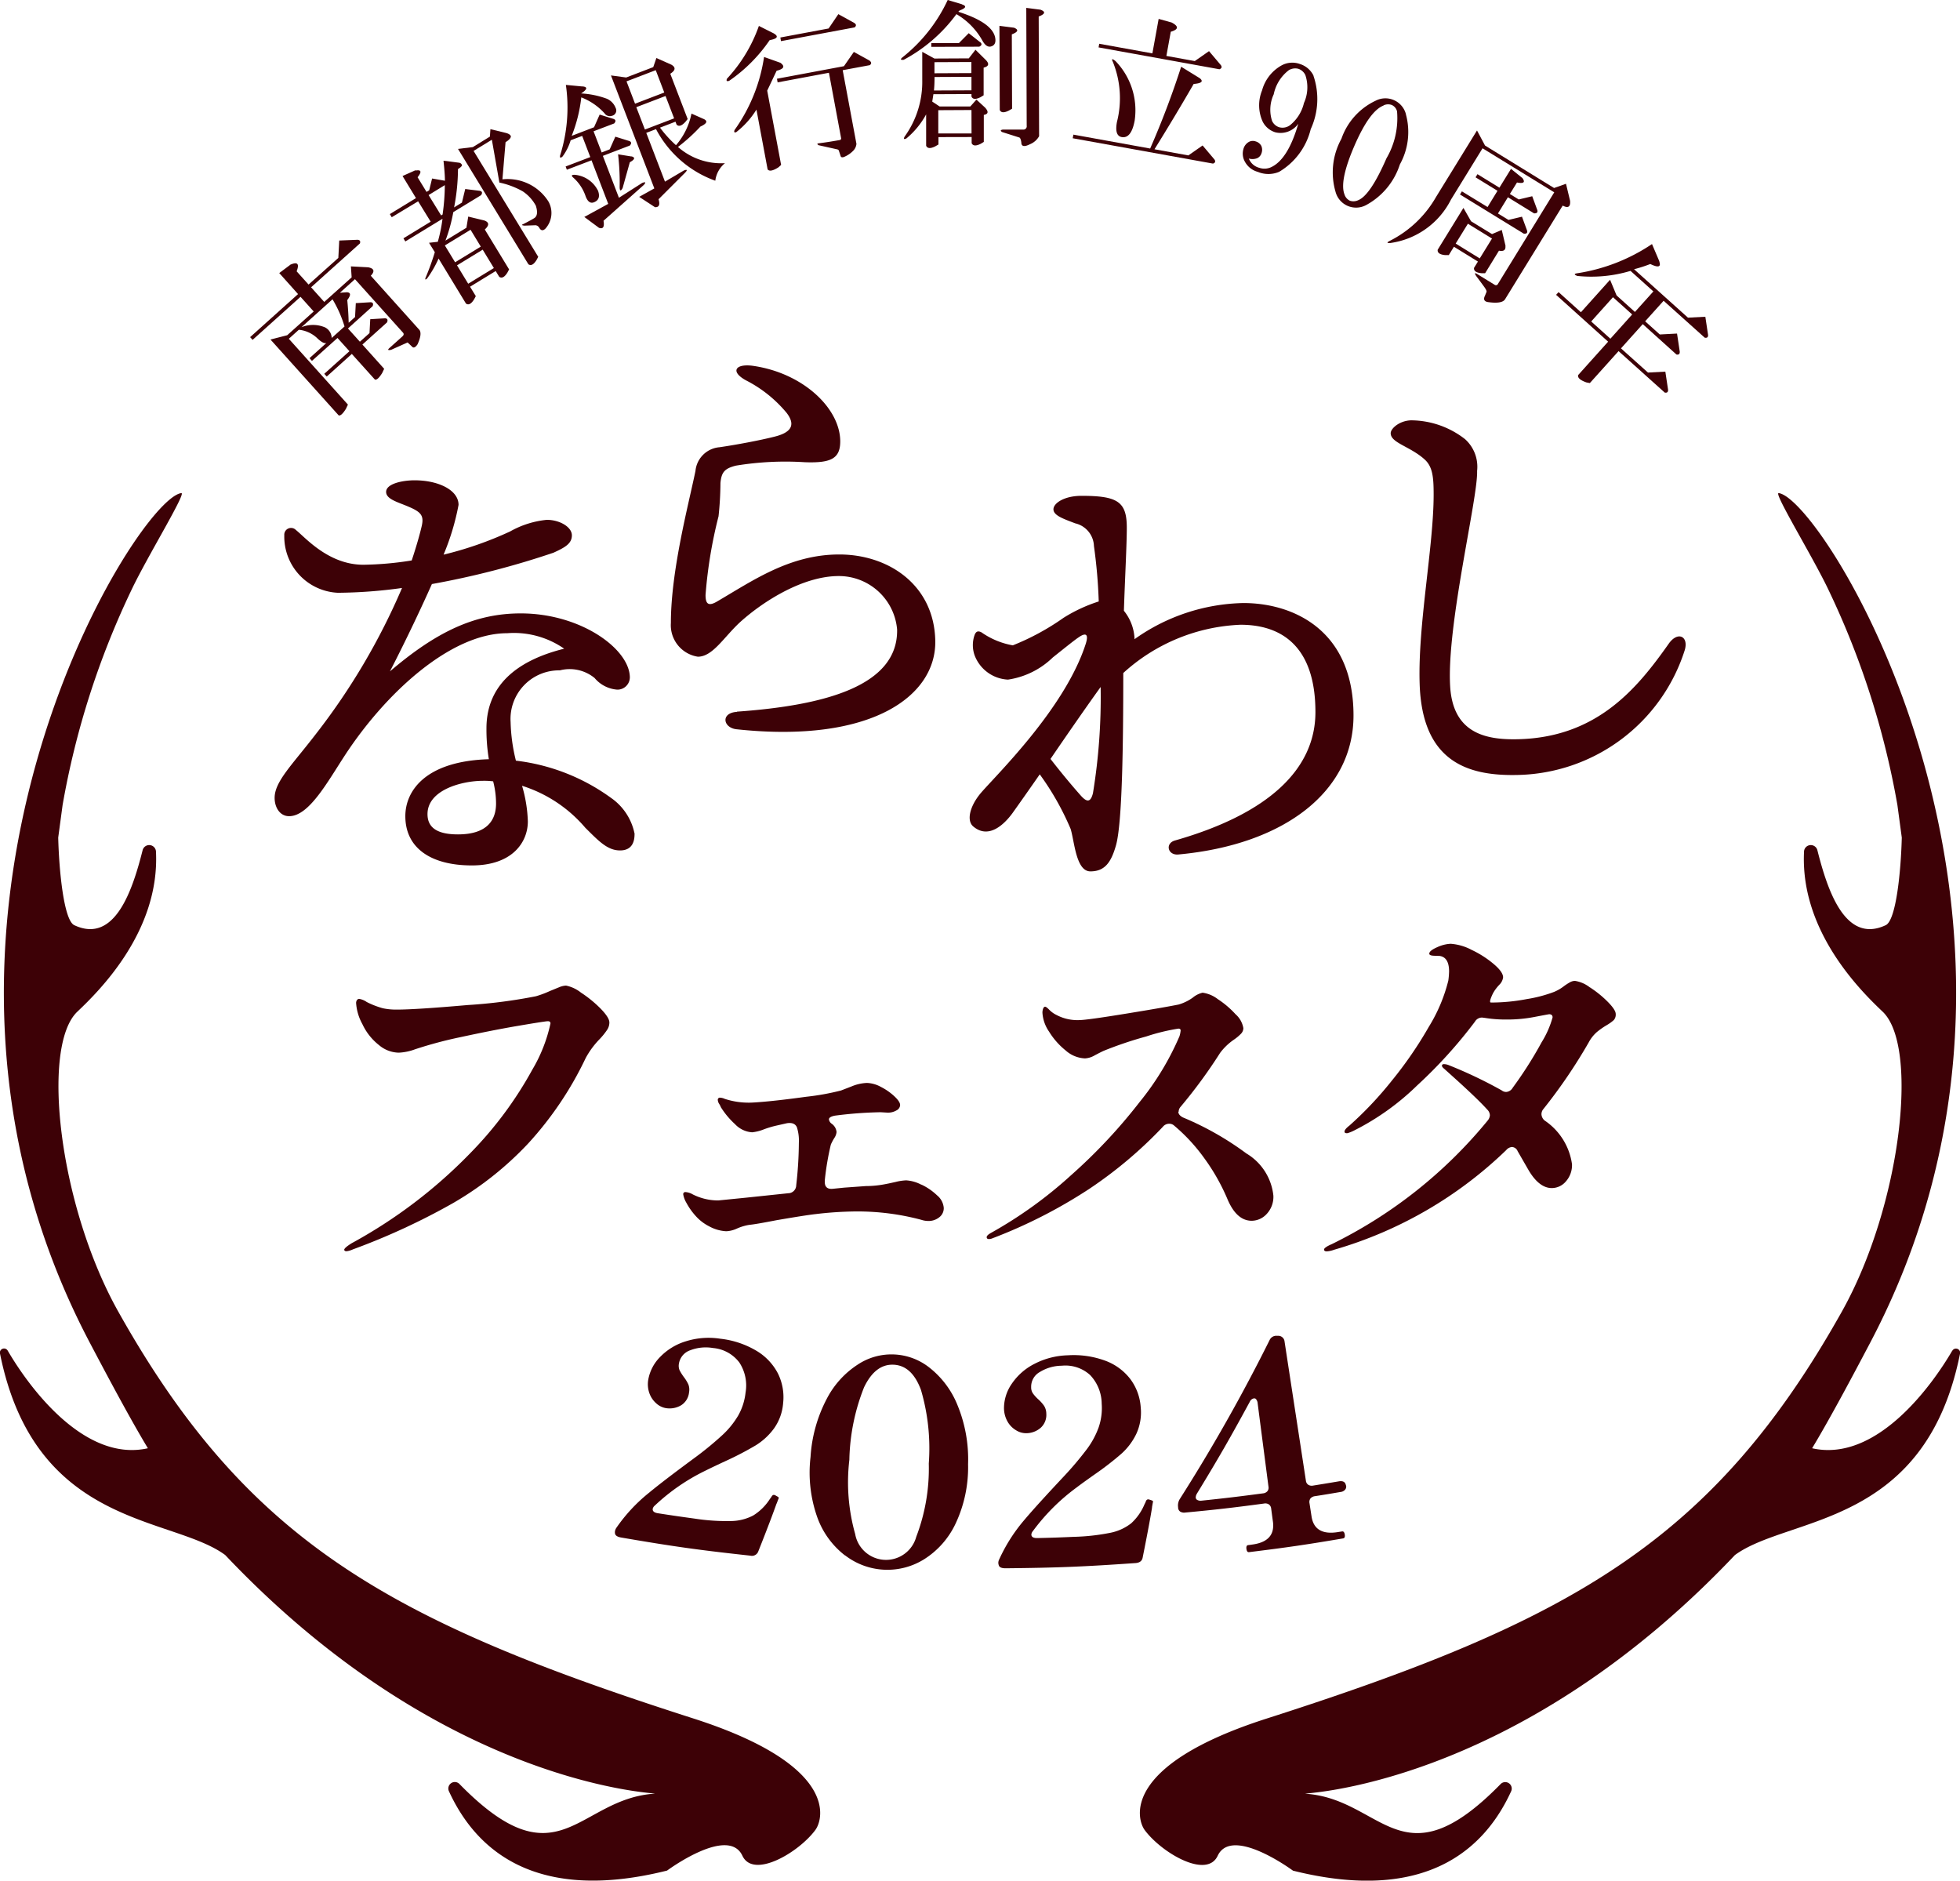 <svg xmlns="http://www.w3.org/2000/svg" width="125.076" height="119.998" viewBox="0 0 125.076 119.998"><g transform="translate(0.003 0.02)"><g transform="translate(-0.003 -0.02)"><g transform="translate(15.961)"><path d="M32.756,30.541c.475-.217.613-.079.423.412l.761.845,1.9-1.7.058-1.109,1.167-.048c.148.011.2.085.153.232l-3.117,2.8.84.935,1.749-1.569-.048-.7,1.1.058c.386.074.438.254.169.539L41,34.677c.137.153.106.47-.106.935-.122.18-.227.238-.317.18-.037-.037-.143-.137-.317-.3l-1.051.47c-.206.042-.243.005-.106-.116l.819-.734c.1-.09.111-.169.042-.248L36.9,31.455l-.961.866.444-.032c.259.016.269.18.026.5.048.486.079.967.09,1.447l.407-.365.048-.887.946-.058q.222.016.127.254L36.454,34.6l.761.845.613-.549.048-.887.946-.058c.148.011.19.1.127.259l-1.574,1.416,1.389,1.548-.127.269c-.2.322-.359.46-.465.417L36.7,36.225l-1.6,1.442-.158-.174,1.606-1.442-.761-.845-1.632,1.463L34,36.494l1.078-.967c-.132.048-.338-.063-.618-.338a2,2,0,0,0-1.141-.507l-.639.576,3.772,4.2-.127.269c-.2.322-.359.46-.465.417L31.51,35.306l1.067-.275,1.69-1.516-.84-.935-3.059,2.747-.158-.174,3.059-2.747-1.2-1.342.692-.518Zm2.2,3.973a.782.782,0,0,1,.46.692l.819-.734a7.587,7.587,0,0,0-.766-1.733l-1.981,1.78a1.96,1.96,0,0,1,1.474,0Z" transform="translate(-30.21 -13.641)" fill="#3d0106"/><path d="M48.738,18.221c.359-.063.4.079.122.428l.571.935.169-.1.185-.755.819.143c0-.306-.032-.729-.09-1.278l.993.127a.232.232,0,0,1,.19.158c-.016.074-.106.153-.259.248a13.113,13.113,0,0,1-.248,2.446l.5-.306L51.9,19.4l.94.116c.143.037.169.127.074.275l-1.775,1.083a10.4,10.4,0,0,1-.5,1.817l1.337-.819.116-.713,1.025.248c.317.116.328.306.032.576L54.7,24.529l-.106.2c-.185.3-.359.386-.523.275l-.227-.37-1.638,1,.37.6-.106.2c-.185.3-.359.391-.523.275L50.2,23.837a6.964,6.964,0,0,1-.734,1.273c-.1.09-.132.085-.106-.026a16.56,16.56,0,0,0,.6-1.653l-.37-.6.56-.063a9.906,9.906,0,0,0,.3-1.469l-2.372,1.447-.121-.2,1.738-1.062-.8-1.3L47.211,21.2l-.122-.2,1.669-1.02L47.9,18.57l.829-.37Zm1.617,2.869.1-.063a13.554,13.554,0,0,0,.143-1.875l-1.035.634.8,1.3Zm.9,2.985,1.638-1L52.241,22,50.6,23Zm.835,1.368,1.638-1-.713-1.173-1.638,1,.713,1.173Zm.285-8.711,1.1-.676.032-.475,1.02.248c.2.063.291.148.285.238-.026.106-.137.222-.338.343l-.2,2.372A3.079,3.079,0,0,1,57.212,20.2a1.491,1.491,0,0,1-.19,1.722c-.153.153-.28.143-.391-.037a.311.311,0,0,0-.243-.174l-.718.026c-.164-.021-.185-.053-.063-.1.28-.143.512-.264.692-.375.2-.122.238-.391.106-.8a2.57,2.57,0,0,0-.835-.914,5.157,5.157,0,0,0-1.49-.56L53.6,16.256l-1.167.713,4.126,6.757-.106.2c-.185.3-.359.391-.523.275l-4.49-7.359.94-.116Z" transform="translate(-38.173 -7.339)" fill="#3d0106"/><path d="M69.07,8.8c.349.032.322.185-.079.449a5.608,5.608,0,0,1,1.638.338,1.041,1.041,0,0,1,.56.581.348.348,0,0,1-.227.507.406.406,0,0,1-.475-.153A3.893,3.893,0,0,0,69,9.5a9.461,9.461,0,0,1-.613,2.456l1.426-.549.359-.808.9.28c.132.058.143.153.026.285l-1.315.5.518,1.352.512-.2.359-.808.9.28c.132.058.143.153.026.285l-1.722.66,1.025,2.673,1.484-.946c.222-.085.254-.037.1.132l-2.567,2.282c.069.4-.032.544-.291.449l-.935-.692,1.527-.835-1.067-2.779-1.574.6L68,13.91l1.574-.6-.518-1.352-.734.28a3.4,3.4,0,0,1-.523,1.041c-.127.106-.18.085-.153-.069a10.134,10.134,0,0,0,.37-4.506l1.046.1Zm.988,6.63c.148.391.063.644-.254.766-.222.085-.4-.042-.528-.386a2.773,2.773,0,0,0-.8-1.2c-.127-.116-.1-.174.106-.169a1.829,1.829,0,0,1,1.469.988Zm1.812-7.2,1.722-.66.2-.581.961.428c.285.169.264.359-.074.576l1.109,2.89-.143.18c-.238.259-.423.317-.565.174l-.069-.185-.988.38a7.5,7.5,0,0,0,1.02,1.12,4.39,4.39,0,0,0,.988-2.018l.808.359c.243.132.164.285-.238.47a11.175,11.175,0,0,1-1.432,1.3,4.164,4.164,0,0,0,3,1.035,1.727,1.727,0,0,0-.618,1.12,6.9,6.9,0,0,1-3.782-3.291l-.623.238,1.194,3.112,1.2-.708c.217-.085.248-.037.09.132l-1.7,1.7c.106.349.032.518-.227.507l-1.009-.66.967-.539L70.893,8.1l.972.132Zm.333,5.034c.254.069.217.2-.106.375l-.46,1.648c-.116.211-.18.2-.19-.053a15.275,15.275,0,0,0-.1-2.1l.851.137Zm.227-3.36,1.865-.713-.544-1.426-1.865.713Zm.629,1.648,1.865-.713-.549-1.426-1.865.713Z" transform="translate(-47.866 -3.287)" fill="#3d0106"/><path d="M90.755,2.905q.531.3-.238.444a9.959,9.959,0,0,1-2.583,2.594c-.148.053-.2.011-.143-.132a9.627,9.627,0,0,0,2.039-3.37l.924.465Zm.428,1.875c.333.232.259.4-.222.523l-.6,1.268.887,4.739-.169.153c-.354.227-.586.269-.692.132l-.713-3.814a5.468,5.468,0,0,1-1.289,1.437c-.122.048-.158,0-.106-.137a10.718,10.718,0,0,0,1.881-4.659l1.025.365ZM96.9,4.669c.121.085.127.174.011.275l-1.733.322.877,4.7a.716.716,0,0,1-.2.433,1.727,1.727,0,0,1-.528.375c-.169.085-.269.063-.291-.063l-.1-.3c-.011-.053-.053-.085-.137-.1l-1.162-.259c-.09-.063-.1-.1-.021-.116.417-.053.866-.122,1.358-.211a.105.105,0,0,0,.1-.137L94.3,5.43l-3.275.613-.042-.232,4.274-.8L95.89,4.1l1.025.565Zm-.972-2.409c.122.085.127.174.011.275l-4.7.877L91.2,3.18l3.08-.576L94.9,1.69l1.025.565Z" transform="translate(-57.363 -0.787)" fill="#3d0106"/><path d="M112.723.26c.317.106.264.232-.153.391l-.079.079q2.195.7,2.356,1.675c.053.312-.053.5-.312.549-.185.026-.354-.106-.512-.391A4.47,4.47,0,0,0,112.37.883a9.991,9.991,0,0,1-3.36,2.911c-.206.026-.238-.026-.079-.158A10.141,10.141,0,0,0,111.815-.02l.9.269Zm1.5,3.524c.264.259.222.428-.116.512V6.06l-.19.116c-.312.158-.507.148-.586-.037V5.981l-2.43.011c-.026.185-.053.338-.074.47l.47.312h1.96l.391-.438.549.507c.238.259.211.417-.079.47V9.035l-.19.116c-.312.158-.507.143-.586-.037V8.723l-2.118.005V9.2l-.2.116c-.312.158-.507.143-.586-.037v-2a5.27,5.27,0,0,1-1.257,1.532c-.158.079-.2.042-.116-.116a5.966,5.966,0,0,0,1.125-3.608v-1.8l.777.428,2.192-.011.428-.549.629.623Zm-.317-1.1c.106.106.079.2-.079.275l-3.059.011V2.732l1.764-.005.623-.629.745.586Zm-.576,3.059V4.882l-2.356.011c0,.312-.011.6-.037.861l2.388-.011Zm-2.356-1.088,2.351-.011V3.937l-2.356.011v.7Zm.248,3.841h2.113L113.331,7l-2.118.011V8.5Zm4.8-6.757c.338.127.3.275-.116.433l.016,4.744-.2.116c-.312.158-.507.148-.586-.037l-.021-5.367.9.116ZM117.737.6c.338.127.3.275-.116.433l.026,7.639a1.176,1.176,0,0,1-.586.512c-.365.185-.549.143-.549-.116-.026-.185-.069-.285-.121-.312l-1.1-.349c-.132-.079-.116-.132.037-.158h1.294A.212.212,0,0,0,116.855,8L116.828.482l.9.116Z" transform="translate(-67.298 0.02)" fill="#3d0106"/><path d="M137.684,6.047c.254.206.127.328-.386.37q-1.165,2.021-2.5,4.168l2.161.391.909-.634.755.893c.085.122.058.211-.09.264L129.58,9.882l.042-.232,4.9.887A55.2,55.2,0,0,0,136.5,5.318l1.183.729ZM135.9,2.5q.689.365-.063.586l-.28,1.543,1.812.328.909-.634.755.893c.085.122.053.206-.09.264l-7.713-1.395.042-.232,3.392.613.4-2.2.835.232Zm-2.361,6.223c-.143.8-.423,1.157-.835,1.083-.312-.058-.412-.38-.3-.972a6.157,6.157,0,0,0-.264-3.83c-.1-.2-.042-.217.169-.048A4.509,4.509,0,0,1,133.537,8.725Z" transform="translate(-77.086 -1.06)" fill="#3d0106"/><path d="M154.629,8.391a4.6,4.6,0,0,1-.174,3.407,4.367,4.367,0,0,1-2.013,2.721,1.749,1.749,0,0,1-1.363.005,1.324,1.324,0,0,1-.819-.639,1.046,1.046,0,0,1-.1-.819.738.738,0,0,1,.359-.46.533.533,0,0,1,.423-.026.589.589,0,0,1,.359.285.619.619,0,0,1,.016.46.516.516,0,0,1-.269.322.827.827,0,0,1-.544.026.979.979,0,0,0,.671.592,1.016,1.016,0,0,0,.8-.063c.692-.349,1.257-1.263,1.685-2.747A1.391,1.391,0,0,1,152.2,12a1.344,1.344,0,0,1-.808-.676,2.515,2.515,0,0,1-.042-2,2.6,2.6,0,0,1,1.268-1.606,1.428,1.428,0,0,1,1.141-.079,1.446,1.446,0,0,1,.872.74Zm-1.574-.354a2.584,2.584,0,0,0-.961,1.537,2.331,2.331,0,0,0-.106,1.7.753.753,0,0,0,.449.4.8.8,0,0,0,.708-.137,2.572,2.572,0,0,0,.877-1.405,2.439,2.439,0,0,0,.09-1.786.77.77,0,0,0-.449-.4.79.79,0,0,0-.607.09Z" transform="translate(-86.773 -3.557)" fill="#3d0106"/><path d="M165.642,12.873a4.264,4.264,0,0,1-.38,3.212,4.522,4.522,0,0,1-2.166,2.6,1.354,1.354,0,0,1-1.939-.851,4.433,4.433,0,0,1,.375-3.386,4.192,4.192,0,0,1,2.176-2.425,1.354,1.354,0,0,1,1.939.851Zm-1.426-.544c-.586.227-1.194,1.062-1.823,2.493q-1.006,2.3-.666,3.175a.659.659,0,0,0,.338.4.69.69,0,0,0,.528-.026q.777-.3,1.812-2.673a5.078,5.078,0,0,0,.676-3,.6.6,0,0,0-.338-.407.676.676,0,0,0-.523.026Z" transform="translate(-91.891 -5.593)" fill="#3d0106"/><path d="M179.258,20.22c.037.391-.121.5-.47.312l-3.677,5.975c-.121.2-.47.264-1.035.19-.291-.026-.375-.169-.243-.428l.09-.222c.026-.042-.016-.148-.132-.312-.2-.275-.365-.5-.5-.676-.148-.211-.132-.264.048-.153l1.1.676a.141.141,0,0,0,.217-.053l3.592-5.843-4.575-2.81-2.013,3.27a5.12,5.12,0,0,1-3.867,2.773c-.227.016-.243-.026-.058-.127a7.055,7.055,0,0,0,2.974-2.816l2.61-4.237.512.961,4.406,2.71.761-.269.259,1.078Zm-4.126,2.89q.04.388-.412.3l-.882,1.437h-.227c-.349-.032-.507-.148-.481-.343l.248-.4-1.532-.946-.328.534h-.227c-.349-.032-.507-.148-.481-.343l1.643-2.668.486.851,1.337.819.623-.264.243,1.025Zm-3.17-.153,1.532.946.782-1.268-1.537-.946-.782,1.268Zm4.237-4.205c.222.291.111.391-.328.306l-.454.734.565.349.861-.206.328.893c.032.143-.037.206-.211.2L175.291,20l-.634,1.035.671.412.861-.206.328.893c.032.143-.037.206-.211.19l-4.073-2.5.122-.2,1.638,1,.634-1.035-1.4-.861.122-.2,1.4.861.74-1.2.708.571Z" transform="translate(-95.026 -7.414)" fill="#3d0106"/><path d="M194.552,30.564c.132.365-.058.417-.571.169a8.811,8.811,0,0,1-1.035.333l3.439,3.09,1.109-.058.174,1.157c.011.148-.063.206-.211.18l-2.626-2.356-1.178,1.31.935.84,1.1-.058.174,1.157c.005.148-.063.206-.211.18L193.5,34.568l-1.389,1.548,1.722,1.543,1.109-.058.174,1.157c.005.148-.063.206-.211.18l-2.948-2.647-1.833,2.039-.222-.042c-.4-.143-.571-.3-.523-.47l1.912-2.129L187.97,32.7l.158-.174,1.426,1.284,1.86-2.071.417,1L193,33.792l1.178-1.31-1.458-1.31a8.684,8.684,0,0,1-3.4.322c-.206-.085-.211-.137-.011-.169a11.715,11.715,0,0,0,4.781-1.865l.475,1.115ZM190.21,34.4l1.226,1.1,1.389-1.548-1.226-1.1Z" transform="translate(-104.63 -13.887)" fill="#3d0106"/></g><g transform="translate(39.239 85.231)"><path d="M84.59,172.158c-.18.512-.56,1.532-1.162,3.043a.431.431,0,0,1-.512.275c-3.307-.359-4.955-.592-8.241-1.157-.222-.037-.354-.116-.386-.232a.444.444,0,0,1-.005-.185.581.581,0,0,1,.1-.222,10.518,10.518,0,0,1,1.981-2.145c.777-.644,1.786-1.405,3.011-2.309a20.6,20.6,0,0,0,1.78-1.463,5.5,5.5,0,0,0,.988-1.226,3.789,3.789,0,0,0,.47-1.463,2.671,2.671,0,0,0-.4-1.928,2.355,2.355,0,0,0-1.68-.919,2.752,2.752,0,0,0-1.447.143,1.082,1.082,0,0,0-.724.851.745.745,0,0,0,.042.428,3.3,3.3,0,0,0,.269.428,2.5,2.5,0,0,1,.291.475.937.937,0,0,1,.042.512,1.1,1.1,0,0,1-.507.819,1.449,1.449,0,0,1-1,.174,1.213,1.213,0,0,1-.586-.3,1.542,1.542,0,0,1-.438-.65,1.709,1.709,0,0,1-.063-.9,2.732,2.732,0,0,1,.761-1.421A3.825,3.825,0,0,1,78.8,161.8a4.846,4.846,0,0,1,2.213-.164,5.733,5.733,0,0,1,2.293.766,3.628,3.628,0,0,1,1.373,1.447,3.409,3.409,0,0,1,.333,1.891,3.205,3.205,0,0,1-.576,1.611,4.142,4.142,0,0,1-1.167,1.083,20.023,20.023,0,0,1-1.891.988c-.571.264-1.014.475-1.321.629a12.911,12.911,0,0,0-3.233,2.229.375.375,0,0,0-.132.2c-.026.153.085.254.333.291.924.143,1.389.211,2.319.338a13.321,13.321,0,0,0,2.372.158,3.11,3.11,0,0,0,1.395-.359,3.367,3.367,0,0,0,1.051-1.041c.042-.058.085-.111.116-.164a.2.2,0,0,1,.085-.09.115.115,0,0,1,.079-.011.3.3,0,0,1,.111.048c.058.032.106.058.137.079a.091.091,0,0,1,.042.085l-.026.053c-.042.111-.063.169-.106.28Z" transform="translate(-74.276 -161.444)" fill="#3d0106"/><path d="M100.061,176.4a5.363,5.363,0,0,1-1.775-2.467,8.538,8.538,0,0,1-.417-3.809,9.16,9.16,0,0,1,1.025-3.693,5.746,5.746,0,0,1,1.981-2.2,3.895,3.895,0,0,1,4.607.211,5.781,5.781,0,0,1,1.764,2.372,9.07,9.07,0,0,1,.676,3.772,8.435,8.435,0,0,1-.782,3.756,5.406,5.406,0,0,1-2,2.293,4.422,4.422,0,0,1-5.071-.238Zm4.554-1.183a12.188,12.188,0,0,0,.8-4.675,13.218,13.218,0,0,0-.5-4.7c-.386-1.041-.967-1.569-1.743-1.606s-1.405.438-1.886,1.437a13.214,13.214,0,0,0-.94,4.633,12.159,12.159,0,0,0,.37,4.728,2,2,0,0,0,3.9.18Z" transform="translate(-85.384 -162.387)" fill="#3d0106"/><path d="M130.405,173.373c-.085.539-.28,1.606-.6,3.2-.037.222-.19.338-.454.359-3.318.232-4.976.3-8.3.333-.227,0-.365-.053-.417-.158a.571.571,0,0,1-.042-.18.488.488,0,0,1,.058-.232,10.61,10.61,0,0,1,1.558-2.462c.65-.771,1.506-1.7,2.541-2.805a21.24,21.24,0,0,0,1.49-1.759,5.383,5.383,0,0,0,.75-1.379,3.774,3.774,0,0,0,.2-1.527,2.692,2.692,0,0,0-.734-1.823,2.333,2.333,0,0,0-1.812-.6,2.7,2.7,0,0,0-1.4.4,1.068,1.068,0,0,0-.555.967.67.67,0,0,0,.121.412,2.5,2.5,0,0,0,.338.37,2.465,2.465,0,0,1,.37.417.964.964,0,0,1,.137.491,1.107,1.107,0,0,1-.354.9,1.409,1.409,0,0,1-.951.349,1.2,1.2,0,0,1-.629-.19,1.5,1.5,0,0,1-.544-.56,1.768,1.768,0,0,1-.222-.877,2.745,2.745,0,0,1,.5-1.532,3.827,3.827,0,0,1,1.426-1.257,4.914,4.914,0,0,1,2.145-.555,5.839,5.839,0,0,1,2.388.343,3.562,3.562,0,0,1,1.606,1.178,3.379,3.379,0,0,1,.66,1.8,3.254,3.254,0,0,1-.28,1.69,4.059,4.059,0,0,1-.956,1.273,19.166,19.166,0,0,1-1.68,1.3c-.518.365-.914.65-1.183.856a13.044,13.044,0,0,0-2.779,2.773.391.391,0,0,0-.1.222c0,.158.132.232.38.227.935-.021,1.4-.037,2.335-.079a13.474,13.474,0,0,0,2.356-.264,3.153,3.153,0,0,0,1.3-.6,3.422,3.422,0,0,0,.85-1.215,1.792,1.792,0,0,0,.085-.18.191.191,0,0,1,.069-.106.144.144,0,0,1,.074-.026.431.431,0,0,1,.116.026,1.417,1.417,0,0,1,.148.053.087.087,0,0,1,.053.079c-.005.021-.011.032-.016.053-.021.116-.032.18-.053.3Z" transform="translate(-96.124 -162.427)" fill="#3d0106"/><path d="M153.021,170.876a.3.3,0,0,1-.063.269.433.433,0,0,1-.285.143c-.655.111-.983.169-1.638.269a.46.46,0,0,0-.285.143.39.39,0,0,0-.063.3c.053.343.079.512.132.856.127.824.7,1.157,1.706.988.1-.016.143-.021.238-.037s.148.048.174.19-.005.238-.1.254c-2.4.407-3.6.581-6.006.877-.1.011-.148-.058-.169-.217-.016-.143.021-.222.111-.232s.143-.016.238-.032c1-.127,1.447-.607,1.347-1.437-.048-.343-.069-.518-.116-.861a.375.375,0,0,0-.143-.264.425.425,0,0,0-.312-.058c-2.013.269-3.022.386-5.04.576a.474.474,0,0,1-.312-.063.32.32,0,0,1-.132-.243.374.374,0,0,0-.005-.074.781.781,0,0,1,.111-.481,110.832,110.832,0,0,0,5.742-10.164.467.467,0,0,1,.454-.254h.09a.4.4,0,0,1,.4.359c.544,3.555.819,5.33,1.363,8.886a.364.364,0,0,0,.148.259.425.425,0,0,0,.312.053c.655-.106.977-.158,1.632-.269.269-.048.423.037.46.248Zm-5.732-5.5a.165.165,0,0,0-.158-.058.366.366,0,0,0-.254.217c-1.284,2.361-1.955,3.534-3.376,5.864a.492.492,0,0,0-.074.243.188.188,0,0,0,.116.164.443.443,0,0,0,.259.037c1.569-.164,2.351-.259,3.914-.465a.431.431,0,0,0,.285-.137.357.357,0,0,0,.069-.291c-.275-2.129-.417-3.2-.692-5.33a.413.413,0,0,0-.09-.232Z" transform="translate(-106.362 -161.32)" fill="#3d0106"/></g><g transform="translate(17.524 23.315)"><path d="M56.139,80.563c0,.338-.063,1.046-.924,1.046-.8,0-1.352-.586-2.219-1.447a8.765,8.765,0,0,0-4.036-2.678,8.918,8.918,0,0,1,.37,2.277c0,1.294-.956,2.805-3.571,2.805s-4.247-1.109-4.247-3.143c0-1.6,1.263-3.513,5.33-3.634a11.616,11.616,0,0,1-.153-1.97c0-3.016,2.34-4.432,4.96-5.082a5.612,5.612,0,0,0-3.634-.988c-3.634,0-7.792,3.851-10.381,7.824-1.109,1.7-2.277,3.851-3.539,3.851-.586,0-.924-.555-.924-1.167,0-1.046,1.109-2.092,2.647-4.094a42.034,42.034,0,0,0,5.483-9.3,30.969,30.969,0,0,1-4.094.306A3.587,3.587,0,0,1,33.788,61.5a.432.432,0,0,1,.74-.338c.586.46,2.066,2.219,4.311,2.219a20.913,20.913,0,0,0,3.08-.275c.338-1.014.555-1.817.644-2.219.153-.676-.09-.893-.893-1.231-.644-.275-1.384-.46-1.384-.924,0-.523,1.046-.74,1.817-.74,1.511,0,2.805.618,2.805,1.569a15.48,15.48,0,0,1-.956,3.175A22.763,22.763,0,0,0,48.2,61.255a5.917,5.917,0,0,1,2.34-.74c.829,0,1.6.46,1.6.988s-.433.771-1.173,1.109a53.947,53.947,0,0,1-7.76,2c-.644,1.447-1.6,3.481-2.678,5.573,2.958-2.525,5.42-3.7,8.347-3.7,3.851,0,6.963,2.282,6.963,4.094a.79.79,0,0,1-.8.771,2.084,2.084,0,0,1-1.447-.74,2.508,2.508,0,0,0-2.219-.491,3.1,3.1,0,0,0-3.143,3.3,11.27,11.27,0,0,0,.338,2.462,12.869,12.869,0,0,1,6.065,2.372,3.656,3.656,0,0,1,1.511,2.309ZM47.116,77.2a4.644,4.644,0,0,0-.676-.032c-1.263,0-3.513.555-3.513,2.124,0,.771.491,1.294,1.939,1.294,1.881,0,2.435-.924,2.435-1.97a5.662,5.662,0,0,0-.185-1.416Z" transform="translate(-33.17 -50.66)" fill="#3d0106"/><path d="M85.25,66.21c5.668-.4,10.285-1.664,10.227-5.235a3.73,3.73,0,0,0-3.724-3.418c-2.282,0-4.807,1.6-6.281,2.927-1.046.956-1.754,2.219-2.71,2.219a2.036,2.036,0,0,1-1.722-2.155c0-3.355,1.141-7.607,1.569-9.7a1.678,1.678,0,0,1,1.537-1.511c1.046-.153,2.557-.433,3.513-.676,1.231-.306,1.263-.861.771-1.511a8.233,8.233,0,0,0-2.62-2.092c-.988-.555-.644-1.046.4-.924,3.233.433,5.637,2.71,5.637,4.834,0,1.109-.618,1.384-2.25,1.326a19.485,19.485,0,0,0-4.406.217c-.74.185-.924.433-.988,1.109a20.841,20.841,0,0,1-.122,2.124,29.324,29.324,0,0,0-.829,5.019c0,.491.122.771.708.433,2.277-1.326,4.649-3.016,7.824-3.016s6.065,1.97,6.128,5.515c.063,3.513-4.068,6.561-12.689,5.637-.861-.1-1.014-1.046.032-1.109Z" transform="translate(-55.752 -44.115)" fill="#3d0106"/><path d="M127.649,69.02a12.375,12.375,0,0,1,6.957-2.309c3.143,0,7.021,1.7,7.021,7.174,0,4.865-4.437,8.252-11.178,8.87-.676.063-.861-.708-.217-.893,6.038-1.722,8.965-4.591,8.965-8.193,0-4.157-2.124-5.573-4.776-5.573a11.8,11.8,0,0,0-7.486,3.08c0,4.527-.063,9.578-.465,10.993-.306,1.078-.708,1.664-1.632,1.664s-1.014-1.907-1.263-2.71a17.49,17.49,0,0,0-1.97-3.481c-.771,1.109-1.447,2.066-1.754,2.493-.523.708-1.511,1.664-2.493.829-.433-.37-.217-1.263.433-2.066.829-1.014,5.388-5.357,6.746-9.578.217-.676-.032-.708-.433-.433-.275.185-.618.46-1.664,1.294a5.192,5.192,0,0,1-2.863,1.416,2.4,2.4,0,0,1-2.124-1.537,1.936,1.936,0,0,1,0-1.326c.1-.248.248-.248.433-.153a4.99,4.99,0,0,0,2,.829,15.621,15.621,0,0,0,3.233-1.754,9.822,9.822,0,0,1,2.25-1.046,32.964,32.964,0,0,0-.306-3.539,1.541,1.541,0,0,0-1.2-1.447c-.708-.275-1.384-.491-1.384-.893s.708-.861,1.786-.861c2.309,0,2.895.37,2.895,2.034,0,1.078-.122,3.328-.185,5.3a3.051,3.051,0,0,1,.676,1.722v.1ZM125,78.845a37.965,37.965,0,0,0,.491-6.778c-.8,1.109-2.066,2.927-3.2,4.591.74.956,1.416,1.754,1.907,2.309C124.6,79.427,124.844,79.458,125,78.845Z" transform="translate(-72.778 -51.547)" fill="#3d0106"/><path d="M169.284,50.749a5.642,5.642,0,0,1,3.45,1.2,2.368,2.368,0,0,1,.771,2.034c.063,1.7-1.939,9.762-1.722,13.7.153,2.863,2.034,3.418,4.036,3.418,5.235,0,7.855-3.175,9.916-6.1.586-.829,1.294-.46,1.014.433a11.434,11.434,0,0,1-10.719,7.945c-3.143.063-6.038-.861-6.191-5.822-.121-3.756.893-8.748.893-12.071,0-1.109-.063-1.786-.586-2.25-.924-.829-2.155-1.046-2.155-1.664C167.99,51.272,168.545,50.775,169.284,50.749Z" transform="translate(-96.769 -47.244)" fill="#3d0106"/></g><g transform="translate(21.962 60.233)"><path d="M41.586,135.861c0-.063.153-.2.46-.391a31.578,31.578,0,0,0,7.56-5.737,24.235,24.235,0,0,0,3.978-5.351,9.841,9.841,0,0,0,1.152-2.937c0-.1-.058-.143-.169-.143s-.755.1-1.928.3-2.382.444-3.629.713a26.451,26.451,0,0,0-2.911.777,3.408,3.408,0,0,1-1.046.217,2.009,2.009,0,0,1-1.263-.486,3.672,3.672,0,0,1-1.057-1.337,3.234,3.234,0,0,1-.4-1.337.318.318,0,0,1,.058-.2.18.18,0,0,1,.132-.074,1.189,1.189,0,0,1,.486.2,5.407,5.407,0,0,0,1.03.4,4.088,4.088,0,0,0,.909.085q1.189,0,4.517-.291a32.813,32.813,0,0,0,4.342-.56,6.293,6.293,0,0,0,.9-.338c.2-.079.386-.158.571-.232a1.3,1.3,0,0,1,.449-.111,2.278,2.278,0,0,1,.956.449,7.59,7.59,0,0,1,1.252,1.02c.37.38.56.676.56.887a.853.853,0,0,1-.148.475,4.4,4.4,0,0,1-.46.571,5.439,5.439,0,0,0-.9,1.215,22.053,22.053,0,0,1-3.677,5.462,20.991,20.991,0,0,1-4.77,3.788,42.973,42.973,0,0,1-6.408,2.964,1.358,1.358,0,0,1-.412.121c-.1,0-.148-.042-.148-.121Z" transform="translate(-41.57 -116.373)" fill="#3d0106"/><path d="M97.728,137.267a3.752,3.752,0,0,1,1.009.692,1.151,1.151,0,0,1,.423.8.723.723,0,0,1-.291.6,1.075,1.075,0,0,1-.681.232,1.445,1.445,0,0,1-.46-.074,15.758,15.758,0,0,0-4.173-.534,23.04,23.04,0,0,0-2.573.169c-.438.048-1.268.18-2.5.391-.924.18-1.49.275-1.7.291a3.136,3.136,0,0,0-.824.243,1.815,1.815,0,0,1-.681.169,2.533,2.533,0,0,1-1.094-.317,2.9,2.9,0,0,1-.861-.666,4.159,4.159,0,0,1-.581-.824,1.58,1.58,0,0,1-.206-.544.131.131,0,0,1,.148-.148,1.075,1.075,0,0,1,.46.148,3.6,3.6,0,0,0,1.627.386l1.7-.169,2.768-.291a.514.514,0,0,0,.507-.507,24.98,24.98,0,0,0,.169-2.721,2.807,2.807,0,0,0-.122-.972q-.143-.341-.634-.269l-.655.148a6.087,6.087,0,0,0-.872.264,2.819,2.819,0,0,1-.7.169,1.644,1.644,0,0,1-1.094-.523,5.174,5.174,0,0,1-.9-1.078,1.2,1.2,0,0,0-.111-.217.5.5,0,0,1-.085-.243.131.131,0,0,1,.148-.148.782.782,0,0,1,.291.074,4.9,4.9,0,0,0,1.58.243c.143,0,.412-.016.8-.048.761-.063,1.7-.174,2.826-.328a15.722,15.722,0,0,0,2.219-.4L93.29,131a2.787,2.787,0,0,1,.972-.217,2.006,2.006,0,0,1,.888.254,3.714,3.714,0,0,1,.861.6c.243.227.365.412.365.56a.405.405,0,0,1-.232.338,1.063,1.063,0,0,1-.571.143l-.438-.026a25.734,25.734,0,0,0-2.911.217c-.259.048-.391.127-.391.243a.411.411,0,0,0,.169.269.73.73,0,0,1,.317.534.824.824,0,0,1-.148.391,3.216,3.216,0,0,0-.217.412,17.473,17.473,0,0,0-.386,2.282v.1c0,.322.169.47.507.438l.729-.074,1.384-.1a6.5,6.5,0,0,0,1.337-.143c.1-.016.285-.058.571-.122a3.3,3.3,0,0,1,.666-.1,2.4,2.4,0,0,1,.972.28Z" transform="translate(-60.897 -121.916)" fill="#3d0106"/><path d="M131.419,127.467c0,.143.1.264.291.365a19.088,19.088,0,0,1,4.052,2.3,3.559,3.559,0,0,1,1.722,2.694,1.6,1.6,0,0,1-.423,1.162,1.313,1.313,0,0,1-.956.438c-.65,0-1.162-.46-1.553-1.384a13.01,13.01,0,0,0-1.479-2.61,11.4,11.4,0,0,0-1.918-2.076.464.464,0,0,0-.338-.121.513.513,0,0,0-.391.2,27.439,27.439,0,0,1-4.707,3.967,31.975,31.975,0,0,1-6.165,3.143.6.6,0,0,1-.217.048c-.1,0-.148-.042-.148-.121s.09-.169.269-.269a27.4,27.4,0,0,0,5.108-3.677,34.39,34.39,0,0,0,4.39-4.686,17.707,17.707,0,0,0,2.536-4.189,1.847,1.847,0,0,0,.074-.365c0-.079-.048-.121-.143-.121a12.881,12.881,0,0,0-2.05.5,24.683,24.683,0,0,0-2.7.909c-.143.063-.338.164-.581.291a1.367,1.367,0,0,1-.629.2,1.974,1.974,0,0,1-1.236-.507,4.678,4.678,0,0,1-1.057-1.2,2.365,2.365,0,0,1-.423-1.2.72.72,0,0,1,.048-.28c.032-.074.074-.111.122-.111s.137.063.269.2a1.632,1.632,0,0,0,.438.317,2.85,2.85,0,0,0,1.458.338q.483,0,3.069-.423c1.722-.28,2.821-.475,3.286-.571a2.947,2.947,0,0,0,.9-.438,1.528,1.528,0,0,1,.629-.317,2.052,2.052,0,0,1,.972.412,5.823,5.823,0,0,1,1.13.961,1.522,1.522,0,0,1,.5.888.519.519,0,0,1-.158.365,2.926,2.926,0,0,1-.475.391,3.735,3.735,0,0,0-.851.824,32.065,32.065,0,0,1-2.525,3.444.486.486,0,0,0-.121.317Z" transform="translate(-78.186 -116.764)" fill="#3d0106"/><path d="M176.9,116.768a6.765,6.765,0,0,1,1.141.924c.338.343.507.6.507.777a.527.527,0,0,1-.122.386,2.726,2.726,0,0,1-.438.317,4.911,4.911,0,0,0-.644.449,2.357,2.357,0,0,0-.523.666,33.587,33.587,0,0,1-2.89,4.247.52.52,0,0,0-.122.338.566.566,0,0,0,.2.391,4.033,4.033,0,0,1,1.749,2.789,1.566,1.566,0,0,1-.391,1.1,1.178,1.178,0,0,1-.9.423c-.534,0-1.03-.38-1.479-1.141l-.7-1.215a.412.412,0,0,0-.365-.264.545.545,0,0,0-.365.2,26.287,26.287,0,0,1-10.993,6.36,1.6,1.6,0,0,1-.46.1c-.111,0-.169-.042-.169-.121s.164-.2.486-.338a29.806,29.806,0,0,0,9.953-7.887.6.6,0,0,0,.143-.338.53.53,0,0,0-.169-.365q-.634-.705-2.256-2.161l-.486-.438c-.1-.079-.148-.143-.148-.2s.042-.1.121-.1a.907.907,0,0,1,.269.048,28.6,28.6,0,0,1,3.423,1.627.457.457,0,0,0,.291.1.523.523,0,0,0,.412-.269,25.4,25.4,0,0,0,1.844-2.9,6.041,6.041,0,0,0,.7-1.59c0-.127-.074-.2-.217-.2-.116.016-.438.079-.972.18a9.146,9.146,0,0,1-1.77.158,8.123,8.123,0,0,1-1.337-.1l-.2-.026a.521.521,0,0,0-.46.264,30.107,30.107,0,0,1-3.687,4.068,16.1,16.1,0,0,1-3.978,2.853,2.519,2.519,0,0,1-.391.169.275.275,0,0,1-.122.026q-.143,0-.143-.1c0-.1.106-.227.317-.391a23,23,0,0,0,2.694-2.853,25.28,25.28,0,0,0,2.377-3.46,10.343,10.343,0,0,0,1.236-2.937,5.277,5.277,0,0,0,.048-.581c0-.613-.211-.946-.629-.993-.063,0-.185,0-.365-.011s-.269-.053-.269-.132q0-.19.507-.412a2.3,2.3,0,0,1,.851-.217,3.329,3.329,0,0,1,1.347.391,6.35,6.35,0,0,1,1.405.9c.4.338.6.623.6.851a.8.8,0,0,1-.243.475,2.868,2.868,0,0,0-.317.4l-.074.122c-.2.407-.243.608-.148.608h.2a12.011,12.011,0,0,0,2.087-.217,8.752,8.752,0,0,0,1.749-.46,2.755,2.755,0,0,0,.655-.386c.111-.079.227-.153.338-.217a.684.684,0,0,1,.338-.1,2.028,2.028,0,0,1,.946.412Z" transform="translate(-97.404 -114)" fill="#3d0106"/></g><g transform="translate(0 31.463)"><path d="M189.531,114.258c-1.326,2.277-4.865,7.147-8.944,6.228,1.131-1.87,2.626-4.686,3.645-6.619,14.137-26.678-2.874-53.973-5.779-54.327-.349-.042,2.2,4.1,3.191,6.2a52.844,52.844,0,0,1,4.385,13.7l.28,2.081c-.053,2.118-.359,5.277-1.025,5.589-2.6,1.22-3.724-2.266-4.358-4.77a.433.433,0,0,0-.856.1c-.243,5.087,3.661,8.9,5.019,10.19,2.335,2.224,1.178,12.377-2.6,19.129-8.241,14.7-17.317,19.763-36.71,25.975-9.324,2.99-8.283,6.44-7.781,7.116,1.067,1.442,3.951,3.138,4.654,1.643.909-1.944,4.807.946,4.807.946,8.97,2.24,12.451-1.87,13.915-5.05a.414.414,0,0,0-.65-.491c-6.345,6.492-7.528.972-12.451.634-.7-.048,13.1-.143,27.386-15.23,3.423-2.515,12.129-1.717,14.364-12.837a.266.266,0,0,0-.486-.206Z" transform="translate(-64.948 -59.539)" fill="#3d0106"/><path d="M.49,114.258c1.326,2.277,4.865,7.147,8.944,6.228-1.13-1.87-2.626-4.686-3.645-6.619C-8.348,87.189,8.662,59.894,11.568,59.54c.349-.042-2.2,4.1-3.191,6.2a52.843,52.843,0,0,0-4.385,13.7l-.28,2.081c.053,2.118.359,5.277,1.025,5.589,2.6,1.22,3.724-2.266,4.358-4.77a.433.433,0,0,1,.856.1c.243,5.087-3.661,8.9-5.019,10.19C2.6,94.849,3.755,105,7.537,111.754c8.241,14.7,17.317,19.763,36.709,25.975,9.324,2.99,8.283,6.44,7.781,7.116-1.067,1.442-3.951,3.138-4.654,1.643-.909-1.944-4.807.946-4.807.946-8.97,2.24-12.451-1.87-13.915-5.05a.414.414,0,0,1,.65-.491c6.345,6.492,7.528.972,12.451.634.7-.048-13.1-.143-27.386-15.23C10.944,124.781,2.238,125.579,0,114.459a.266.266,0,0,1,.486-.206Z" transform="translate(0.003 -59.539)" fill="#3d0106"/></g></g></g></svg>